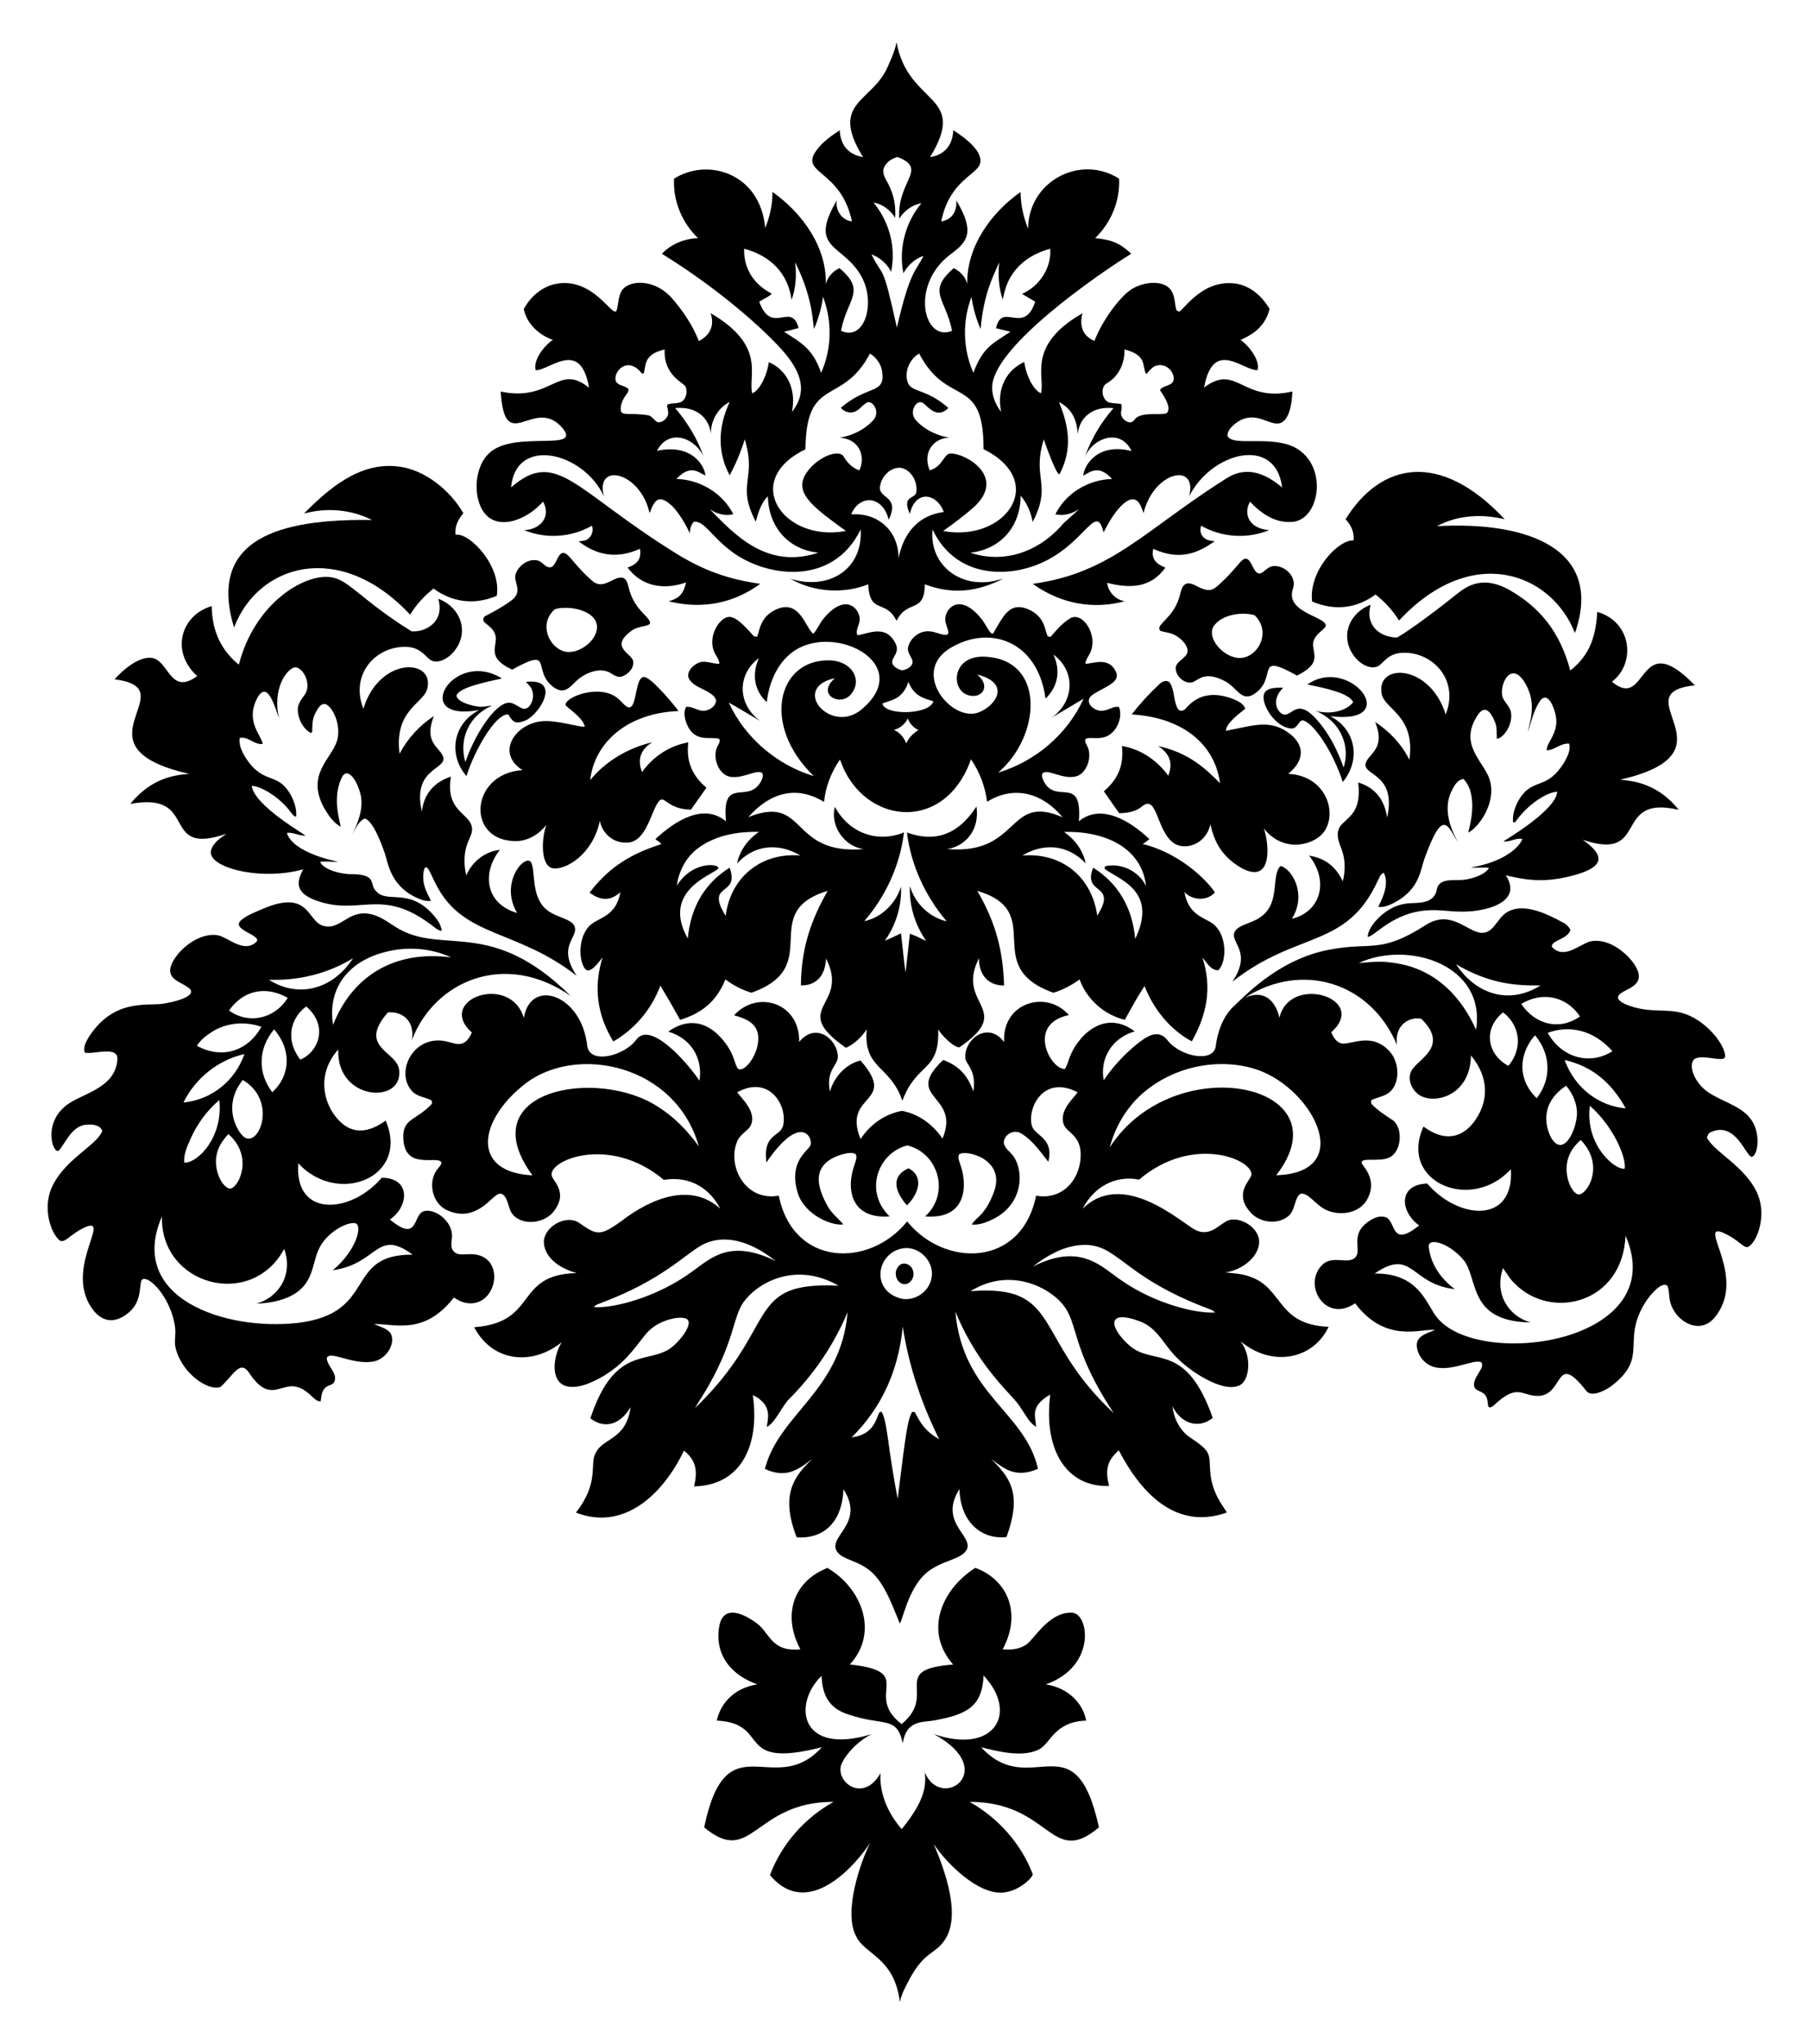 <?xml version="1.0" encoding="utf-8"?>
<svg version="1.1" id="Layer_1" xmlns="http://www.w3.org/2000/svg" xmlns:xlink="http://www.w3.org/1999/xlink" x="0px" y="0px"
	 viewBox="0 0 1477.266 1668.8" enable-background="new 0 0 1477.266 1668.8" xml:space="preserve">
<g>
	<path d="M724.737,54.94c2.927-6.658,6.11-13.325,7.383-20.54c9.56,52.55,59.115,41.789,27.41,93.883
		c11.04-1.778,18.261-8.738,18.957-21.981c9.736,6.274,26.277,18.373,21.212,28.86c-4.441,8.261-24.901,14.413-31.053,45.624
		c7.539-1.227,12.961-6.724,12.308-17.127c15.659,26.059,8.908,33.854-4.448,43.758c-33.785,25.038-22.229,72.349,0.964,62.662
		c-5.296-26.829-20.877-31.7,1.344-51.168c5.279,2.529,9.487,7.082,11.043,12.794c-0.419-30.144,18.878-57.485,43.555-74.979
		c0.062,10.31,2.299,20.478,6.18,30c0.2-39.184,43.041-60.89,74.263-40.858c0.955,18.029-6.578,36.066-19.541,48.542
		c11.57,1.276,19.007,2.779,29.452,12.75c-28.467,17.713-109.759,74.101-113.405,106.915c-0.875,8.037,2.325,15.924,7.18,22.193
		c-3.972-19.966,5.135-34.53,18.913-40.734c0.941,8.502,5.972,21.517,13.519,25.641c4.019-13.13-12.463-38.749,33.961-65.438
		c-2.904,11.586,1.086,18.848,9.806,22.626c6.18-16.54,20.298-34.99,28.603-41.026c9.282-7.198,28.133-9.76,34.138-0.062
		c3.254,4.783,2.546,10.849,4.324,16.154c0.548,0.274,1.636,0.813,2.184,1.079c5.068-3.311,19.984-27.003,46.711-22.883
		c11.786,1.919,21.203,10.628,27.091,20.619c-4.401,17.643-18.975,22.839-23.669,25.35c6.672,4.493,16.325,17.004,13.775,24.598
		c-12.117,0.416-36.143-26.386-43.643,14.218c26.773-20.22,30.978,12.56,72.105,3.236c-0.316,10.926-3.014,27.638-13.837,26.066
		c-9.002-1.191-20.448-11.646-35.093,2.166c-2.113,2.104-4.182,4.792-4.041,7.94c3.211,7.605,25.273,2.017,44.015,5.836
		c40.789,7.098,34.187,65.608,6.667,64.501c-12.794,0.354-23.961-7.604-32.299-16.596c-5.614,9.954-0.907,22.025,15.606,23.236
		c-17.799,7.401-38.807,5.986-55.5-3.607c-1.907,6.104,0.904,12.289,11.097,12.635c-13.838,9.87-28.634,16.083-50.195,6.26
		c-1.941,8.266,2.61,12.589,9.903,15.27c-11.776,16.743-28.812,17.27-47.596,12.476c0.955,7.498,6.888,13.793,14.368,15.04
		c-25.381,6.743-51.625,2.528-75.111-14.209c64.452-8.802,91.348-43.896,157.968-85.996c15.892-10.274,31.147-4.977,45.677,7.268
		c-5.124-42.713-57.905-28.803-75.916,7.339c7.283-28.131-28.753-20.892-37.251,13.634c-1.844-5.041-4.844-17.253-16.269-7.781
		c-7.241,6.437-11.945,15.084-16.393,23.546c-7.049-29.499-17.619,22.158-71.698,31.176c-32.542,4.951-56.357-8.804-67.941-33.643
		c-2.637,26.515,18.709,45.488,44.837,42.927c4.359-0.274,8.532-1.618,12.759-2.608c-19.937,9.904-39.907,13.592-63.891,4.527
		c-0.269,24.356-14.179,11.796-23.104,29.815c-8.794-18.124-22.02-4.745-23.13-29.806c-20.513,8.081-44.483,6.375-63.635-4.562
		c31.353,9.807,59.461-7.557,57.472-40.239c-23.5,48.325-80.575,38.531-107.764,16.136c-14.412-11.231-20.142-23.237-28.418-22.494
		c-2.423,2.555-3.13,6.012-3.386,9.408c-3.696-7.958-8.223-15.632-14.218-22.078c-10.662-9.822-14.285-6.042-18.568,5.729
		c-7.598-34.206-45.054-42.11-37.268-13.528c-16.071-36.001-72.002-50.186-75.863-7.489c37.084-32.3,51.564,2.212,134.095,53.467
		c23.206,14.504,43.035,21.416,69.408,25.252c-21.276,15.476-46.584,21.224-74.917,14.235c9.668-2.526,12.46-7.344,14.306-15.385
		c-18.479,6.46-36.245,3.221-47.764-12.166c7.407-2.525,11.581-6.454,10.115-15.296c-18.373,8.266-34.581,5.803-50.107-6.101
		c2.644-0.345,5.641-0.239,7.79-2.087c3.218-2.431,4.492-6.888,3.086-10.672c-16.658,9.611-37.657,10.999-55.412,3.59
		c13.853-0.348,22.226-11.625,15.509-23.227c-14.602,16.405-39.265,24.371-49.559,6.799c-7.92-13.481-5.782-36.156,5.756-46.588
		c20.476-18.778,75.542-0.64,59.903-20.044c-23.268-27.66-47.333,23.883-50.673-30.045c41.529,8.761,46.836-23.699,72.141-3.112
		c-7.016-40.669-32.081-14.085-43.59-14.315c-2.329-7.995,6.97-20.19,14.041-24.775c-11.282-3.908-21.371-13.192-23.732-25.173
		c5.137-9.611,14.059-17.631,24.801-20.248c33.3-7.574,49.476,31.867,51.318,20.159c1.424-5.473,1.026-11.795,4.943-16.322
		c6.585-7.356,26.401-8.01,40.045,7.719c9.001,10.416,16.826,22.007,21.875,34.872c9.802-5.27,12.753-13.278,9.584-22.821
		c46.147,26.944,30.187,51.409,33.997,65.474c7.011-2.966,12.621-17.046,13.448-25.456c11.627,4.718,23.293,18.367,18.992,40.566
		c12.774-16.157,7.57-31.527-5.261-47.251c-15.973-18.98-54.56-53.263-100.982-81.805c7.692-8.02,18.524-12.449,29.576-12.732
		c-13.077-12.405-20.593-30.522-19.629-48.568c27.423-17.43,70.385-4.623,74.422,40.213c3.846-9.319,6.065-19.355,5.906-29.461
		c24.732,17.575,44.387,45.101,43.608,75.447c1.335-5.951,5.712-10.557,11.088-13.192c22.57,18.905,6.044,25.055,1.344,51.177
		c19.403,8.832,28.445-22.705,16.808-44.059c-15.003-27.428-44.223-21.815-20.248-62.459c-1.468,7.896,4.111,16.428,12.334,17.153
		c-8.99-42.486-42.974-38.579-29.134-57.728c4.907-7.038,12.122-11.972,19.169-16.649c0.602,12.834,7.653,19.997,19.054,21.928
		C676.904,83.369,712.01,83.693,724.737,54.94 M721.421,138.212c-0.884,5.394,3.271,9.691,5.137,14.403
		c3.696,7.807,5.04,16.623,4.447,25.208c-3.882-6.313-10.212-11.088-17.551-12.502c3.028,4.375,20.313,24.432,14.315,56.544
		c-3.466-6.481-9.142-11.715-16.119-14.165c9.784,20.067,8.549,4.166,20.77,59.762c10.846-47.185,15.463-45.619,21.707-58.551
		c-7.118,2.334-12.785,7.701-16.384,14.165c-4.085-20.053,1.645-41.557,14.748-57.207c-7.577,1.326-14.173,6.198-18.152,12.706
		c-2.004-31.094,23.975-40.393-1.335-50.407C727.973,129.344,722.844,133.022,721.421,138.212 M611.04,220.335
		c3.705,8.656,11.017,15.234,19.284,19.47c-2.882,2.856-6.985,4.209-10.292,6.561c10.269,28.1,26.186-0.737,32.114,21.433
		c-3.935,1.105-7.887,2.104-11.857,3.05c14.072,9.081,23.475,13.743,30.248,33.528c8.718-19.399,9.16-42.167,1.565-61.999
		c-1.229,9.054-3.775,17.878-7.409,26.26c-1.383-12.035-2.649-29.039-15.411-54.581c1.344,10.301,0.716,20.902-2.865,30.708
		c-2.968-21.949-17.599-36.148-38.763-41.707C607.582,208.964,608.475,214.959,611.04,220.335 M826.63,223.96
		c-4.244,6.145-6.401,13.422-7.728,20.699c-3.351-9.744-4.041-20.142-2.927-30.336c-5.97,13.174-12.596,26.317-15.234,54.342
		c-3.625-8.373-6.074-17.206-7.418-26.216c-7.533,19.806-7.065,42.503,1.556,61.875c7.799-20.633,15.02-23.399,30.301-33.466
		c-3.961-0.911-7.887-1.945-11.83-2.9c5.029-22.195,22.72,6.396,32.034-21.645c-3.599-2.131-7.197-4.262-10.787-6.384
		c14.173-6.145,24.165-21.22,23.042-36.809C845.348,206.276,833.73,213.253,826.63,223.96 M918.258,285.26
		c0.477,10.628-4.447,21.654-13.731,27.233c-6.278,2.989-5.066,13.192,0.743,15.977c3.316,0.893,6.817,0.813,10.221,1.3
		c1.627,3.431-1.468,7.348,0.778,10.654c1.724,3.36,7.259,6.49,9.965,2.476c5.069-7.326,20.339-3.514,26.313-5.491
		c5.592-4.521-4.738-17.912-5.323-18.913c2.458-4.094,8.842-2.953,10.92-7.374c1.892-7.215-5.747-14.492-12.909-12.838
		c-4.28,0.548-6.331,4.624-9.346,7.118C932.372,298.247,936.988,290.163,918.258,285.26 M529.721,292.086
		c-2.971,3.616-2.821,8.515-4.067,12.803c-0.389-0.018-1.176-0.062-1.574-0.088c-11.122-14.33-23.188-2.194-21.318,6.101
		c1.795,4.262,7.516,3.599,10.389,6.667c0.504,1.892-0.893,3.325-1.874,4.757c-2.582,3.501-4.571,7.772-4.359,12.219
		c0.141,5.44,7.284,2.191,21.91,4.412c3.342,0.389,5.066,3.643,7.577,5.473c3.422,1.309,6.888-1.512,8.497-4.35
		c1.874-3.05-0.301-6.472-0.018-9.744c4.235-1.919,9.788,0.044,13.219-3.625c2.608-2.918,3.183-7.401,1.751-10.99
		c-1.404-3.35-18.207-9.113-17.065-30.434C538.024,286.507,532.913,288.107,529.721,292.086 M710.439,288.62
		c-22.856,43.516-52.156,17.431-52.688,78.206c-53.085,25.581-17.972,76.316,33.042,66.641
		c-24.125-17.447-40.175-29.045-34.554-43.024c5.755-14.463,28.374-25.65,32.874-17.463c2.891,4.881,7.126,9.204,12.617,11.035
		c4.768-9.513,1.878-25.182-15.977-26.755c14.377-2.056,25.457-10.996,28.515-15.783c4.193-6.493-2.428-15.845-7.038-12.423
		c-3.165,2.069-5.385,5.42-8.93,6.932c-3.979,1.777-8.948,0.301-11.636-3.033c22.3-19.331,36.703-10.424,33.625-30.195
		C719.29,296.861,715.426,291.786,710.439,288.62 M741.014,311.476c2.922,9.584,14.403,4.877,33.44,21.574
		c-9.068,9.492-16.87-1.213-20.416-3.846c-5.119-3.984-11.52,6.09-7.082,12.547c3.037,4.561,13.152,12.951,28.338,15.632
		c-11.291-0.194-22.632,10.568-16.092,26.596c10.709-2.871,11.481-13.787,17.127-13.749c11.603-0.376,46.399,18.838,18.753,43.97
		c-7.887,6.959-16.349,13.227-24.907,19.319c50.707,9.384,86.306-40.099,32.98-66.871c0.278-61.247-29.308-33.317-52.556-78.038
		C742.951,293.094,738.556,302.856,741.014,311.476 M580.526,354.121c-1.441-12.631-11.438-22.608-29.143-20.973
		c10.018,11.795,18.232,25.226,23.325,39.877c-6.729-15.28-28.292-23.966-38.206-5.013c28.569-6.002,38.867,12.22,39.576,20.195
		c-5.47-2.263-12.066-9.692-23.67,2.812c19.151,0.451,37.808,11.627,46.455,28.833c-6.711,1.592-13.616-0.309-19.24-4.067
		c19.835,20.085,46.273,49.442,88.639,35.456c-22.931-2.367-40.516-19.248-41.212-46.137c-5.57,5.615-7.887,13.378-9.885,20.805
		c-16.119-31.112,1.083-34.082-8.992-67.304c-3.13,10.186-7.25,20.044-12.326,29.417c-9.397-17.468-10.279-38.049,0.044-59.895
		C586.344,332.989,580.323,343.449,580.526,354.121 M864.756,328.17c7.979,19.45,11.359,38.289,0.478,58.966
		c-2.355,1.403-11.659-24.713-12.847-28.426c-10.047,32.36,7.13,36.052-9.107,67.499c-1.362-7.896-4.607-15.42-9.797-21.556
		c0.034,23.942-15.115,43.552-41.07,46.605c26.816,8.893,54.257-0.175,73.449-21.088c4.5-5.447,10.398-9.47,15.252-14.571
		c-5.579,3.952-12.52,5.765-19.284,4.306c8.409-17.295,27.215-28.444,46.287-28.851c-11.036-12.374-18.392-5.37-23.546-2.697
		c0.671-8.169,11.352-27.179,39.461-20.159c-8.86-18.701-31.171-11.187-38.082,4.766c5.058-14.624,13.219-28.099,23.325-39.771
		c-17.368-1.849-27.944,8.114-29.134,21.079C879.278,343.469,876.275,334.366,864.756,328.17 M718.53,398.153
		c-0.256,9.138,16.385,6.819,7.206,26.234c-4.927-20.233-24.025-20.771-30.646-4.439c22.735-1.581,38.872,14.292,38.657,35.951
		c4.012-20.634,16.073-35.213,36.994-37.914c-5.94-15.776-23.448-18.072-27.746,1.609c-7.164-16.478,5.312-11.15,5.394-18.807
		c0.734-8.249-4.801-18.055-13.643-18.939C726.213,381.813,719.06,389.948,718.53,398.153z"/>
	<path d="M323.751,380.708c23.19,1.967,44.418,20.387,54.669,38.356c-4.306,4.722-7.321,10.964-6.348,17.507
		c11.516-1.87,37.609,25.664,33.59,49.833c-18.941,8.161-37.257,4.766-51.645-5.915c-7.463,5.986-14.156,13.077-19.072,21.326
		c-57.442-61.398-124.124-41.384-143.812,10.495c-21.986-72.427,36.976-88.89,112.636-87.773
		c-17.003-8.7-37.162-10.283-55.518-5.279C267.683,399.612,292.91,377.498,323.751,380.708z"/>
	<path d="M1228.801,423.945c-18.338-4.562-38.568-3.475-55.385,5.632c73.826-4.163,136.659,18.411,112.733,87.242
		c-19.416-49.303-84.45-73.803-143.662-10.212c-5.093-8.134-11.645-15.332-19.196-21.238c-14.93,10.971-32.517,13.829-51.831,5.694
		c-2.852-25.722,22.202-50.874,33.864-49.85c0.831-6.481-2.087-12.715-6.508-17.295
		C1127.417,377.682,1175.828,367.335,1228.801,423.945z"/>
	<path d="M457.979,452.079c5.429-3.778,9.14,8.109,26.154,22.52c8.54,7.004,16.675-3.724,23.431-3.015
		c5.228,0.178,5.056,7.287,7.516,13.59c4.841,12.763,13.389,17.445,15.323,21.786c2.939,5.185-8.52,3.108-14.792,8.064
		c-18.189,13.385,0.078,18.144,1.45,24.624c0.902,5.632-3.793,10.601-8.727,12.476c-3.298,1.397-6.499-0.575-9.187-2.308
		c-8.995-5.947-21.711-0.096-27.923,5.632c-5.119,4.347-9.653,12.249-18.877,5.756c-18.861-13.579,1.001-33.929-34.076-14.536
		c-22.46-10.203-11.126-20.005-13.767-28.179c-1.096-4.447-4.969-7.206-8.311-9.938c-1.742-1.185-2.122-4.218-0.23-5.429
		c0,0,12.325-6.043,21.565-12.812c10.734-8.079,0.545-15.179,3.917-22.617c2.732-6.481,10.027-11.609,17.197-10.203
		c4.571,0.716,7.065,7.286,12.166,5.279C454.318,460.037,454.734,455.032,457.979,452.079 M452.532,497.88
		c-12.435,11.565-4.601,30.499,8.532,34.015c16.009,3.8,38.717-20.292,18.515-31.477C469.371,494.66,454.689,495.898,452.532,497.88
		z"/>
	<path d="M1012.971,458.781c7.312-8.216,9.094,4.771,12.83,8.161c4.481,4.481,7.867-4.379,13.97-4.775
		c9.364-0.92,19.496,8.762,16.119,18.365c-7.086,20.16,28.718,22.799,26.649,30.814c-1.473,3.466-12.222,7.785-9.991,17.657
		c1.581,8.601,2.98,14.3-13.369,22.547c-35.633-19.767-15.031,1.726-34.908,14.987c-10.467,6.832-14.263-5.243-23.369-10.124
		c-17.429-9.326-22.039-0.991-27.516,0.707c-6.543,1.07-12.953-4.89-13.307-11.3c0.035-4.819,5.013-6.932,7.772-10.124
		c5.688-5.374-2.228-14.567-9.797-17.878c-3.298-1.468-6.976-1.627-10.371-2.741c-5.034-4.925,10.026-9.543,15.332-27.383
		c1.56-4.569,1.942-15.984,13.634-9.496c12.713,6.632,14.245,3.399,23.669-5.473
		C1004.846,468.366,1008.789,463.467,1012.971,458.781 M991.088,511.328c-5.934,9.151,7.557,25.635,21.318,25.88
		c14.759-0.186,26.373-21.15,12.157-34.908C1014.259,499.199,997.384,501.698,991.088,511.328z"/>
	<path d="M269.533,471.186c14.848,1.353,24.518,18.047,66.526,44.218c10.886,0.995,27.373-7.368,21.866-26.517
		c8.692,3.121,16.074,10.283,18.462,19.328c5.174,18.946-14.036,35.998-24.165,30.946c-5.117-2.543-8.616-12.444-24.872-10.973
		c-23.705,2.192-40.905,24.751-30.584,50.425c13.017-43.205,59.401-41.204,51.91-15.553c-3.486,11.391-26.921,17.001-22.405,52.237
		c6.631-12.352,16.269-23.059,28.064-30.681c-7.875,19.406,2.324,24.383,6.446,30.946c8.506,13.228-25.181,9.05-16.251,47.012
		c1.393-13.161,8.97-23.813,23.731-28.533c-4.702,27.87,14.165,29.286,16.914,40.46c1.388,4.854-1.706,9.257-3.289,13.634
		c-3.289,8.444-3.183,17.878-1.123,26.605c4.651-11.185,15.305-19.682,27.454-20.938c-14.667,18.379-12.274,43.979,14.094,51.557
		c-14.457-24.096,5.631-47.952,11.185-41.707c3.993,6.573,0.02,26.368,11.264,37.569c8.897,9.284,27.221,8.197,24.633,19.505
		c-1.884,7.694-12.15,15.28,1.494,35.88c-49.033-38.178-91.444-30.969-113.936-72.848c-4.615-8.402-6.709-15.841-9.266-15.712
		c-1.247,0.486-1.344,1.972-1.645,3.104c-2.173,11.834,4.34,20.118,5.853,24.333c-2.511,0.097-5.084,0.088-7.454-0.849
		c-25.943-9.449-27.508-30.583-30.248-38.161c-2.843-8.075-9.624-26.385-16.278-28.223c-5.5,2.378-7.48,8.329-10.31,13.095
		c4.81-9.735,9.081-20.575,7.109-31.627c-2.69-12.244-11.076-25.07-15.924-14.297c-7.84,17.404-0.773,35.64-0.654,39.505
		c-6.074-3.448-10.071-9.417-13.466-15.323c-15.009-27.274,5.895-39.921,10.451-54.519c4.001-12.709-3.452-28.68-9.814-30.434
		c-4.147,0.062-6.092,4.465-7.798,7.613c-2.6,4.651-2.44,10.044-2.573,15.199c-0.256,0.256-0.769,0.778-1.026,1.034
		c-6.623-3.749-10.646-11.592-10.707-19.107c-0.168-4.978,3.28-8.798,5.906-12.644c5.136-7.631-0.653-20.891-7.737-22.007
		c-7.069,0.47-19.51,17.974-13.333,42.087c-3.09-7.698-9.37-33.148-18.108-16.658c-9.613,18.846,3.257,29.549,4.633,37.171
		c-6.87,1.008-11.892-6.41-18.789-4.828c-0.849,5.544,1.609,10.814,4.412,15.438c14.705,23.42,25.833,11.494,36.862,30.372
		c3.183,5.562,5.358,11.963,4.783,18.444c-2.37-0.371-3.475-2.591-4.845-4.262c-8.054-10.994-23.608-20.863-31.406-20.911
		c2.029,15.857,41.946,38.778,43.944,40.637c-5.252,0.248-10.009-2.944-15.296-2.263c5.228,16.691,40.682,23.246,42.061,23.617
		c-4.951,0.133-9.903-0.513-14.845-0.027c2.269,6.297,17.176,10.394,25.968,10.08c21.357,0.282,13.814,8.706,19.788,13.979
		c8.963,10.249,26.595-3.149,46.358,18.983c3.316,3.829,6.667,8.143,7.18,13.369c-3.413-0.416-5.844-2.971-8.497-4.863
		c-42.227-31.872-59.333-5.74-96.597-20.929c-12.955-5.587-14.452-12.829-8.02-24.465c-35.289,9.853-78.956-1.666-75.279-15.491
		c1.698-6.278,7.542-9.921,12.494-13.493c-55.58,18.909-20.8-34.935-78.471-24.439c13.878-16.712,29.18-23.452,48.303-24.457
		c-98.644-22.427-0.623-69.609-61.088-77.207c5.424-6.384,21.502-21.269,32.918-16.817c11.641,4.818,13.754,29.458,34.501,14.147
		c-22.224-20.275-12.994-49.951,11.91-57.127c0.173,21.003,8.239,36.524,22.113,47.799
		C208.158,492.043,248.525,468.473,269.533,471.186z"/>
	<path d="M1231.736,481.169c25.912,14.459,42.289,34.994,50.584,66.252c16.811-13.185,20.893-29.294,22.043-47.852
		c28.254,8.031,31.761,41.945,11.963,57.003c29.808,24.673,20.21-46.356,67.711,2.927c-60.826,6.469,37.226,54.644-60.964,77.004
		c7.859,0.97,29.86,1.795,47.719,24.633c-54.771-12.864-23.062,43.139-78.268,24.456c17.695,12.503,17.756,21.404-4.28,28.135
		c-26.469,7.854-42.43,4.663-58.595,0.858c15.089,23.179-19.312,30.377-37.71,29.638c-16.62-0.075-36.089-7.155-64.935,14.35
		c-3.254,2.299-6.233,5.164-10.08,6.446c-0.495-7.532,13.378-24.802,30.69-27.215c7.538-1.444,23.214,1.81,25.685-11.592
		c1.854-10.073,15.009-6.994,22.122-7.958c6.245-0.721,17.831-4.123,20.495-9.797c-4.925-0.504-9.876,0.186-14.784-0.318
		c23.742-3.584,39.005-14.861,42.061-23.183c-5.367-1.203-10.195,2.776-15.473,1.919c1-0.757,43.215-25.496,43.891-40.496
		c-8.562,0.386-24.18,10.298-34.271,24.819c-0.442,0.035-1.335,0.115-1.777,0.15c-0.592-6.543,1.662-12.962,4.898-18.559
		c11.727-18.992,22.369-6.44,37.233-30.946c2.396-4.439,5.049-9.496,3.758-14.686c-6.764-0.796-11.751,5.261-18.382,5.393
		c-0.423-6.648,10.88-14.374,7.091-29.709c-2.155-8.975-7.391-18.129-12.697-10.407c-5.031,7.569-7.003,16.605-9.735,25.146
		c0.618-5.786,7.302-20.65-0.69-36.915c-11.83-23.761-22.682-3.034-20.23,7.772c1.362,4.58,5.641,7.604,6.897,12.255
		c2.441,10.829-6.303,22.179-11.388,22.467c-0.195-4.651,0.309-9.505-1.556-13.891c-3.541-8.608-8.146-13.619-13.581-6.119
		c-17.298,25.112,5.504,38.885,9.629,54.413c4.973,18.885-9.844,38.438-17.852,42.167c0.412-2.614,9.348-29.779-3.846-43.811
		c-4.766,0.584-7.33,5.146-9.311,8.992c-9.674,18.617,2.8,37.925,4.527,42.591c-8.442-14.388-12.112-27.4-26.844,12.83
		c-3.566,9.698-3.945,25.738-25.235,36.817c-3.943,1.945-8.214,3.882-12.715,3.192c0.95-2.623,9.954-17.029,4.536-27.799
		c-2.75,0.937-3.625,3.882-4.828,6.207c-25.736,56.278-65.31,40.523-118.799,82.662c13.576-20.281,3.368-28.442,1.406-36.137
		c-2.191-10.08,13.778-10.373,22.175-17.056c15.809-11.401,7.782-34.476,15.792-41.229c9.189,2.441,21.755,22.935,9.16,43.095
		c22.782-5.355,31.043-29.978,14.076-51.566c13.825,2.291,21.953,9.408,27.507,20.982c2.308-9.16,2.122-19.151-1.653-27.896
		c-11.059-27.241,18.816-14.636,14.218-52.803c14.899,4.638,21.447,14.861,23.678,28.63c8.601-39.565-25.591-33.254-16.057-47.375
		c4.001-6.016,14.147-11.54,6.216-30.619c11.742,7.648,21.716,18.232,27.949,30.831c5.169-35.578-19.639-41.002-22.556-53.369
		c-5.182-26.123,39.351-25.232,52.22,16.41c11.324-28.402-10.96-51.627-35.517-50.328c-11.562,0.449-15.035,8.14-19.673,10.902
		c-10.934,5.072-28.527-11.67-24.766-29.461c1.945-9.629,9.584-17.357,18.674-20.654c-4.602,16.047,6.606,26.381,21.397,26.729
		c3.766-1.647,24.424-15.777,46.862-33.855C1195.409,480.541,1208.186,468.539,1231.736,481.169z"/>
	<path d="M672.614,504.909c19.075-22.908,30.82-6.029,29.328,2.069c-0.495,3.873-3.395,7.551-1.839,11.521
		c6.946-0.023,22.464-9.88,30.92,6.295c4.74,8.61-4.233,12.236-2.14,17.25c1.441,2.856,4.642,4.341,7.569,5.225
		c3.855-0.495,9.142-2.944,8.762-7.586c-1.061-3.89-4.722-7.241-3.563-11.574c1.892-7.675,9.841-13.625,17.807-12.644
		c3.961,0.292,7.569,2.202,11.477,2.794c7.292,0.956,0.995-6.759,1.008-12.219c-0.792-7.685,10.532-23.52,28.93-1.547
		c4.536,5.215,8.865,16.965,10.893,11.326c7.719-12.896,12.551-24.234,26.985-18.78c15.31,6.128,14.227,18.161,16.976,22.538
		c0.725,0.133,1.459,0.256,2.219,0.354c4.633-5.447,9.417-11.017,15.535-14.845c10.469-6.988,24.241,14.262,16.357,28.665
		c-1.388,2.591-3.21,5.049-3.475,8.073c4.939,0.567,19.133-6.608,25.022,6.888c4.195,9.256-12.719,13.165-20.071,19.222
		c-6.352,5.375,2.302,13.452,9.735,12.237c4.385-0.469,8.117-3.758,12.679-3.042c3.633,8.065-1.97,22.221-12.166,24.766
		c-8.503,2.475-18.991-2.876-14.209,6.269c5.317,8.694,0.362,23.249-8.55,25.668c-11.275,2.966-23.578-6.836-27.569-2.325
		c-0.628,1.751-0.071,3.607,0.619,5.27c9.727,21.592,32.077-5.586,29.213,33.696c17.813-14.65,41.326-0.81,57.498,14.545
		c-1.645,1.547-3.475,2.891-5.42,4.023c34.917,8.688,56.973,35.395,58.878,39.656c-6.401,7.162-18.417,6.428-24.801-0.398
		c3.722,20.796,18.262,20.483,25.199,27.525c9.745,9.729,9.181,29.871,2.449,36.331c-6.225-0.035-9.364-6.295-12.944-10.407
		c8.101,24.757,3.494,46.89-8.674,68.418c-17.852-9.593-31.3-26.402-38.586-45.164c-5.897,8.86-10.946,18.276-16.128,27.578
		c-16.782-3.997-31.079-16.738-36.932-32.971c-6.499,4.713-13.643,8.55-21.344,10.893c-60.784-21.736-4.221-65.979-62.167-83.202
		c15.408,26.6,20.992,49.184,21.866,77.26c-11.387,0.167-20.445-6.911-20.531-22.193c-19.573,38.145,29.831,41.226-15.579,72.406
		c-2.003,1.714-12.055-5.669-17.701-14.341c1.262,35.188-17.477,26.438-29.275,58.223c-9.84-29.286-32.013-25.527-29.09-58.321
		c-4.209,6.375-9.947,11.883-16.941,15.102c-47.608-33.145,3.879-33.777-16.34-72.971c-0.417,15.328-9.361,22.355-20.478,22.034
		c0.307-32.745,9.397-54.919,21.813-77.225c-58.151,17.906-1.512,61.609-62.167,83.193c-7.719-2.255-14.881-6.074-21.318-10.867
		c-7.302,18.614-20.34,27.992-36.95,33.015c-5.181-9.408-10.566-18.709-16.154-27.869c-7.038,19.001-20.805,35.438-38.409,45.518
		c-13.056-21.306-16.391-44.009-8.78-68.568c-3.221,3.847-10.562,14.575-14.501,8.957c-4.898-6.542-5.475-24.281,3.077-34.006
		c7.196-8.088,22.181-7.032,25.96-28.285c-7.411,6.885-15.714,7.556-25.137,0.371c17.17-22.56,36.272-32.428,58.595-39.567
		c-1.105-1.777-3.325-2.67-4.863-4.085c16.994-15.836,39.824-29.423,57.666-14.536c-3.636-38.509,18.759-12.63,29.019-33.466
		c0.796-1.874,1.777-4.288,0.354-6.101c-4.492-2.855-14.411,4.271-24.545,3.351c-10.689-0.456-16.57-16.276-11.671-25.173
		c0.743-1.883,2.714-3.952,1.211-5.968c-6.763-2.162-19.413,3.444-25.933-11.15c-2.087-4.598-3.395-10.168-1.07-14.916
		c5.729-0.796,10.46,4.43,16.251,2.953c4.014-0.822,8.621-4.226,8.258-8.718c-2.924-8.214-19.696-9.404-22.617-18.506
		c-0.902-5.429,3.952-9.885,8.541-11.804c5.561-2.263,11.15,1.149,16.791,0.831c-0.221-3.979-3.218-6.861-4.509-10.451
		c-4.238-10.602,2.556-24.43,10.336-27.374c6.374-2.314,13.917,5.999,21.839,14.819c0.734,1.052,2.096,0.796,3.21,0.981
		c2.132-5.508,2.605-17.81,17.878-23.228c17.2-5.596,21.259,15.034,27.869,20.858C667.627,513.786,669.325,508.8,672.614,504.909
		 M774.083,530.321c-29.624,20.444,4.156,60.003,25.482,51.123c13.82-5.475,26.273-23.59-1.645-30.823
		c11.512,9.594,4.096,19.347-5.738,17.286c-16.793-2.785-15.982-35.749,16.013-31.442c45.501,5.062,41.281,64.976,6.923,94.298
		c30.372-9.072,56.641-31.397,69.753-60.337c-8.674,5.181-17.321,10.416-26.092,15.447c18.023-12.492,20.473-37.192,1.521-51.468
		c5.878,13.207,3.808,25.958-6.481,35.951C847.264,521.802,806.083,509.335,774.083,530.321 M644.674,534.379
		c-11.256,9.691-16.782,24.421-18.524,38.851c-9.685-8.976-12.621-21.694-6.481-35.907c-18.787,14.145-16.682,38.709,1.273,51.309
		c-8.7-4.872-17.082-10.265-25.818-15.066c13.174,28.762,39.249,50.92,69.453,60.063c-43.061-41.664-29.516-94.717,11.813-94.51
		c19.184-0.193,28.778,16.327,18.029,28.241c-8.756,9.521-27.987-0.446-12.591-13.705c-37.112,8.001-2.857,47.032,22.246,25.084
		C748.45,540.914,677.137,505.901,644.674,534.379 M735.223,567.536c-4.023,3.864-9.629,4.898-14.66,6.782
		c1.845,10.065,38.63,9.315,41.636-1.751c-5.675-2.156-15.274-2.913-20.434-15.898C740.546,560.754,738.433,564.662,735.223,567.536
		 M741.35,586.528c-2.228,4.642-6.428,8.09-11.406,9.39c4.836,1.989,8.329,6.198,10.106,11.052c1.954-4.73,5.747-8.267,9.982-10.973
		C745.984,594.114,742.818,590.746,741.35,586.528 M787.24,632.78c-26.26,47.457-85.076,35.903-101.265-12.732
		c-7.135,10.221-11.822,22.211-13.024,34.651c-22.744-13.879-44.217-7.578-61.857,12.423c48.135-19.37,33.091,31.317,94.316,26.057
		c-15.915-1.866-27.613-18.948-23.678-34.457c12.294,22.376,35.668,29.357,56.473,20.867c-3.192,26.685-14.872,52.149-32.423,72.45
		c14.244-2.98,25.659-14.465,30.018-28.161c0.619,15.641-4.147,31.371-13.227,44.103c4.483-1.813,8.842-3.917,13.219-5.995
		c1.203,10.663,2.246,21.353,3.661,31.999c1.344-10.566,2.414-21.158,3.572-31.733c4.58,1.636,8.859,3.961,13.316,5.897
		c-9.107-12.997-14.005-28.913-13.289-44.802c3.997,14.041,15.712,25.544,30.009,28.807c-17.427-20.442-29.151-45.81-32.458-72.521
		c21.941,8.009,41.224,2.829,56.773-21.185c3.011,21.736-11.794,33.25-24.165,34.722c60.318,5.149,48.92-46.013,94.475-25.942
		c-15.371-18.807-38.601-26.999-61.636-12.626c-1.512-12.449-6.083-24.386-13.148-34.74
		C791.369,624.309,789.53,628.659,787.24,632.78 M570.146,692.383c-9.788,7.215-15.871,18.683-17.445,30.646
		c14.084-22.273,38.51-17.319,33.157-13.28c-6.475,5.285-45.446,18.823-24.209,56.42c2.445-26.474,14.612-45.605,34.191-57.799
		c8.64,24.202-20.53,11.406-3.245,39.32c3.702-30.298,27.837-51.966,60.973-49.267c-19.809-11.62-39.157-7.366-51.645,6.57
		c2.096-10.628,8.921-19.797,17.781-25.836C602.49,678.757,584.266,681.905,570.146,692.383 M868.947,679.19
		c8.7,6.048,15.57,15.04,17.586,25.597c-15.078-15.796-34.711-16.491-51.566-6.366c33.215-2.543,56.875,18.534,61.062,49.116
		c17.261-27.125-12.477-16.18-3.316-39.134c19.977,12.451,32.096,32.308,34.289,58.17c19.258-39.954-14.468-48.919-25.022-57.322
		c0.097-0.495,0.292-1.503,0.389-2.007c13.033-3.174,27.834,4.049,33.528,16.207C932.342,691.295,901.099,678.287,868.947,679.19z"
		/>
	<path d="M409.897,553.893c-12.301,2.774-34.874,7.165-37.083,13.89c-0.027,5.311,13.322,8.739,18.93,9.24
		c3.422,0.115,6.791-0.707,10.195-0.981c-17.959,7.497-27.711,26.315-21.91,46.172c7.502-22.172,23.572-47.027,34.687-48.471
		c7.062-0.812,11.78,8.568,17.109,3.289c3.837-4.085,4.615-10.752,1.733-15.57c-1.105-1.804-2.679-3.236-4.094-4.766
		c29.42-3.239,11.431,26.142-0.018,31.353c-10.487,4.603-11.395-0.943-14.527-4.854c-10.959-0.164-28.078,31.102-33.988,50.39
		c-14.49-16.461-12.01-42.326,10.433-53.926C333.904,590.201,369.972,529.001,409.897,553.893z"/>
	<path d="M527.856,553.318c6.196,2.675,22,21.232,26.216,27.18c-42.028,1.615-68.775,25.997-72.079,56.322
		c12.821-15.588,31.123-26.287,50.717-30.823c-9.175,5.453-12.641,13.674-8.382,24.333c8.851-12.564,22.52-21.671,37.746-24.235
		c-1.938,16.143,3.648,27.556,14.81,37.003c-4.2,5.986-8.453,11.945-12.653,17.922c-22.3-0.482-21.593-15.344-27.949-4.209
		c-6.046,10.9-10.189,33.174-27.012,31.008c-9.655-0.46-17.754-8.364-19.434-17.719c-5.679,27.394-27.571,40.035-37.923,38.851
		c-10.991-1.465-9.713-25.243-5.677-35.562c-5.712,7.286-14.182,12.75-23.59,13.254c-42.401,1.42-39.533-55.132,3.997-57.914
		c-22.332-14.32-5.49-37.787,15.456-39.868c11.993-1.314,29.559,4.665,35.42,4.439c-1.089-7.077-12.975-14.384-15.712-17.569
		c-0.762-6.902,29.34-18.276,43.599-4.783c3.438,2.867,8.393,10.766,11.556,3.784C520.138,567.94,520.178,549.083,527.856,553.318z"
		/>
	<path d="M1067.605,558.836c34.703-24.401,79.153,33.249,18.647,25.845c20.91,10.641,25.29,35.474,10.336,53.767
		c-8.557-25.945-23.885-47.605-31.963-50.16c-4.6-1.567-4.32,8.661-12.458,6.092c-11.175-2.468-20.202-16.856-20.31-24.713
		c-0.475-8.456,9.616-8.347,16.021-8.214c-10.269,10.097-4.885,19.904-0.053,21.769c8.179,2.369,11.418-17.324,32.122,9.974
		c7.63,10.044,13.015,21.565,17.277,33.387c4.908-14.633,0.295-36.172-22.688-46.207c15.166,3.952,27.039-2.009,30.46-7.135
		C1101.927,565.857,1081.541,561.596,1067.605,558.836z"/>
	<path d="M946.596,558.703c2.202-2.246,6.64-4.288,8.877-1.043c3.961,6.366,2.626,14.616,6.428,21.052
		c1.229,2.096,4.315,1.883,5.827,0.221c3.857-3.744,14.069-17.886,39.275-8.267c3.908,1.636,8.32,3.607,9.92,7.878
		c-7.605,6.002-15.764,12.664-15.8,18.082c22.078-4.051,36.594-10.258,52.865,3.015c10.42,8.382,12.326,20.577-2.078,32.122
		c34.359,1.5,42.75,39.229,24.341,52.158c-10.756,7.469-30.301,9.939-44.253-7.63c3.934,9.901,8.553,46.658-18.082,32.45
		c-14.485-8.492-21.98-19.316-25.464-35.96c-3.427,16.558-20.525,21.761-29.602,15.765c-14.608-9.779-13.586-40.316-25.977-30.389
		c-5.181,4.483-12.281,5.668-18.922,5.756c-4.138-5.995-8.462-11.866-12.52-17.914c11.292-9.604,16.413-20.521,14.801-36.977
		c15.243,2.555,28.824,11.76,37.763,24.244c4.434-11.003,0.525-18.397-8.205-24.165c24.879,5.45,38.149,17.918,50.549,30.319
		c-4.995-35.874-35.746-54.171-72.158-56.11C930.928,574.486,938.47,566.263,946.596,558.703z"/>
	<path d="M214.696,741.941c39.499-16.869,35.74,11.945,50.593,14.218c7.162,1.583,13.183-3.36,19.036-6.605
		c18.807-11.135,32.628,4.771,43.794,10.089c36.37,18.472,74.858-8.986,137.933,53.467c-53.452-37.26-111.132-12.539-129.719,35.995
		c2.691-15.097-7.352-23.655-19.576-22.582c-25.809,29.475,9.193,31.743,9.266,48.126c2.151,27.034-51.41,23.769-49.78-17.861
		c-17.69,19.743-12.831,44.394,0.867,58.259c11.351,11.713,24.776,9.288,37.79-0.203c19.962,45.852-38.47,70.181-71.301,34.934
		c-3.384,44.496,42.755,41.425,68.109,11.76c23.72-0.083,22.525,23.165,6.702,34.094c22.939,19.115,19.005-3.089,26.817-6.41
		c7.814-3.936,24.79,6.762,23.846,20.787c-0.115,3.82-1.671,8.409,1.37,11.547c2.882,3.342,7.666,2.458,11.565,2.405
		c32.746-2.22,24.848,44.223-1.035,39.779c-3.82-0.451-7.118-2.52-10.345-4.421c-24.243,30.956-47.699,21.412-65.182,21.609
		c4.023,1.937,8.585,2.953,12.034,5.915c7.369,6.593-0.669,23.635-14.156,24.934c-16.576,2.18-34.711-9.844-36.508-2.812
		c0.592,5.676,5.871,9.611,6.782,15.243c0.365,7.978-5.603,5.127-8.992,9.912c-2.237,2.776-2.122,6.543-2.714,9.903
		c-5.895,0.84-10.279-11.646-23.139-12.308c-11.674,0.073-20.302,11.876-35.429-11.105c-7.28-10.726-12.592,1.902-23.068,11.547
		c-9.219,4.051-30.861-9.778-36.614-30.699c-1.768-5.659,0.15-11.547-0.628-17.295c-2.87-24.562-22.473-44.845-27.436-39.054
		c-2.292,6.171,0.788,18.951-13.068,28.444c-9.682,6.816-18.794,5.142-25.765-3.227c-26.06-32.316,14.264-76.646-6.41-68.807
		c-14.442,6.332-18.094,15.791-23.033,9.823c-7.075-7.809-12.57-27.672-4.067-43.891c10.985-21.871,36.125-32.675,40.275-44.147
		c-1.848-5.199-8.205-5.482-12.838-5.084c-12.662,0.72-17.945,16.901-23.051,21.406c-5.327,1.317-12.736-25.049,9.16-39.099
		c12.839-8.26,37.002-13.125,38.984-34.678c1.885-12.836-18.979-4.737-26.552-6.481c-1.468-4.359,0.884-8.647,3.042-12.308
		c20.016-31.691,47.177-25.826,60.319-27.56c7.748-1.086,27.148-5.394,22.874-11.733c-5.982-6.38-21.88-7.397-14.633-22.105
		c6.239-12.192,22.933-24.522,36.915-22.14c8.624,1.576,21.71,15.482,31.981,5.049c3.602-5.526-22.885-9.841-12.051-17.94
		C202.697,746.627,208.887,744.558,214.696,741.941 M314.573,777.211c-31.928,8.049-47.232,31.589-42.556,59.452
		c15.013-38.243,48.408-61.34,96.385-55.032C351.664,773.886,332.354,772.542,314.573,777.211 M219.576,799.846
		c23.005,14.83,51.492,8.963,68.763-17.569C267.826,794.868,243.573,800.81,219.576,799.846 M206.013,810.501
		c-7.86,2.317-14.386,7.825-18.957,14.509c15.706,11.341,36.888,7.164,47.923-10.31
		C226.367,809.643,215.695,807.397,206.013,810.501 M237.879,845.55c-0.195,7.18,3.192,13.802,7.259,19.505
		c13.835-5.181,24.125-26.69,4.96-43.396C242.609,827.123,237.472,836.124,237.879,845.55 M172.944,842.508
		c-4.589,3.05-9.293,6.455-12.113,11.309c21.538,11.668,42.201,3.331,52.653-15.526C200.23,833.622,184.846,834.833,172.944,842.508
		 M213.697,866.77c-0.301,9.027,3.245,17.772,8.594,24.907c13.949-12.313,16.9-33.389,1.565-51.318
		C217.658,847.68,213.555,857.062,213.697,866.77 M149.814,900.095c24.245-2.472,42.517-18.776,49.797-39.549
		C178.135,865.329,159.434,880.36,149.814,900.095 M198.259,881.686c-14.191,17.643-8.15,35.677-1.185,44.404
		C209.64,941.972,228.594,899.573,198.259,881.686 M155.685,929.565c-2.679,6.207-5.933,12.679-5.19,19.647
		c11.241,0.309,31.844-21.021,28.621-51.15C169.054,906.629,161.061,917.496,155.685,929.565 M178.276,938.177
		c-6.099,14.952,3.565,32.747,10.097,32.175c6.873-1.478,18.794-26.309-1.874-44.51
		C183.113,929.459,180.071,933.517,178.276,938.177 M243.202,1080.017c65.833-7.959,37.386-56.215,93.785-55.704
		c-29.686-21.899-28.106,7.578-65.235,12.715c19.895-16.5,25.192-38.451,17.507-38.524c-7.998-0.363-22.84,8.813-28.435,20.301
		c-6.594,12.578-3.635,31.204-26.517,40.681c-7.896,3.165-16.41,4.545-24.881,4.775c18.861-5.306,30.018-24.384,22.635-44.651
		c-26.776,49.89-101.214,29.819-99.833-26.525C103.289,1060.041,184.226,1086.74,243.202,1080.017z"/>
	<path d="M1231.356,744.311c13.177-7.248,31.398,1.382,45.553,9.142c2.432,1.194,4.173,3.298,5.553,5.588
		c-1.932,7.913-16.724,8.734-15.005,14.12c9.897,10.693,23.074-2.696,31.256-4.589c13.313-2.983,28.391,7.572,36.092,18.904
		c10.102,15.841-4.11,18.7-10.769,23.148c-3.955,2.517-4.024,5.664,2.591,8.895c21.8,9.505,36.764,1.746,53.732,9.991
		c15.903,7.546,27.692,23.621,28.382,32.06c1.371,6.762-15.26-0.309-23.104,2.166c-8.239,2.249-3.633,19.513,9.903,28.382
		c13.426,8.651,30.12,11.671,36.826,25.933c5.222,11.422,2.583,25.411-1.883,26.464c-5.078-0.842-12.997-29.414-33.404-20.23
		c-1.866,0.61-2.423,2.644-3.254,4.182c5.2,11.83,32.568,24.086,41.831,47.251c6.501,16.366,0.151,36.405-7.268,41.786
		c-4.29,2.919-7.333-5.2-22.034-11.406c-20.045-7.442,21.487,37.732-6.737,70.186c-12.523,14.237-32.666,1.591-35.907-14.359
		c-0.955-4.005-0.451-8.285-1.998-12.131c-4.585-4.081-13.952,7.136-17.551,12.591c-20.935,32.572,2.88,44.707-27.56,68.63
		c-5.634,4.309-16.913,10.043-21.212,4.5c-26.72-34.212-17.195,6.233-41.61,4.032c-11.549-0.894-15.425-9.619-33.59,7.533
		c-1.308,0.981-3.263,2.909-4.766,1.273c-0.796-3.271-0.354-7.082-2.847-9.708c-2.246-2.909-6.95-2.803-8.585-6.216
		c-2.332-7.842,9.861-15.944,5.42-20.478c-4.403-0.964-8.745,0.76-12.962,1.786c-8.011,2.087-16.464,4.377-24.731,2.449
		c-7.516-1.768-13.404-8.462-14.598-16.021c-1.677-9.731,9.013-11.787,14.739-14.368c-11.176-1.49-40.069,11.585-65.244-21.777
		c-24.011,16.432-42.678-14.381-27.525-30.655c8.593-9.592,21.332-0.515,27.631-6.764c6.012-6.029-5.476-18.823,11.777-29.992
		c3.855-2.564,8.859-4.509,13.431-2.732c8.391,3.897,3.695,25.099,27.012,6.605c-15.496-11.087-17.663-33.355,6.561-34.253
		c25.183,29.399,71.161,33.66,68.33-11.733c-32.45,35.624-91.968,10.466-71.354-34.793c16.711,12.62,31.36,9.483,41.291-3.89
		c11.649-15.754,12.972-35.299-2.538-54.165c-0.463,34.498-32.748,41.161-44.032,30.929c-5.031-4.386-7.825-12.025-4.651-18.276
		c5.195-9.863,31.504-19.742,8.09-42.565c-9.219-2.055-22.154,4.771-19.823,21.388c-21.591-51.379-77.718-68.551-124.413-38.471
		c14.603-6.723,24.83,0.7,28.418,16.287c8.318-36.229,73.512-15.865,42.264,11.813c1.547,3.634,3.749,7.542,7.719,8.895
		c7.182,2.56,24.547-10.135,39.983,6.693c8.377,9.135,8.735,26.742-0.663,33.811c-4.28,3.201-9.797,3.723-14.465,6.127
		c0.026,1.22-0.23,2.679,0.911,3.554c4.898,4.951,10.778,8.806,16.614,12.573c8.849,6.167,7.593,26.329-3.006,30.716
		c-8.319,3.87-23.928-0.872-22.096,4.757c1.25,2.57,13.587,13.871,3.89,30.186c-7.254,11.893-26.067,13.484-37.268,5.181
		c-5.718-3.848-14.74-15.909-18.922-8.311c-2.865,4.96-2.829,11.477-7.268,15.553c-9.134,8.081-24.872,5.694-32.211-3.714
		c-12.104-14.392-0.039-24.389,1.645-29.364c1.813-12.723-47.883-33.652-91.681,3.607c-19.822-3.796-37.117,6.165-46.172,23.811
		c33.102-32.705,80.656,11.373,91.849,17.153c12.622,6.728,20.824-5.852,27.507-7.781c9.237-2.966,23.739,5.383,24.757,16.357
		c1.002,12.516-13.167,24.324-27.648,26.251c7.056,0.699,14.262,1.105,20.938,3.74c26.671,9.577,21.217,38.903,63.458,40.655
		c-12.589,27.003-46.764,33.152-71.822,11.777c9.323,12.807,7.014,29.947,0.752,34.996c-11.933,8.66-38.459-7.801-51.141-19.859
		c-12.585-11.748-16.837-25.808-32.096-31.45c-28.03-10.346-24.316,5.887-7.958,20.142c19.643,16.686,45.653-3.791,67.684,58.789
		c-12.574,9.917-26.577,3.596-32.936-9.567c1.141,9.903,5.871,19.779,14.324,25.438c17.85,11.85,15.51,13.332,16.499,27.551
		c1.213,18.154,10.918,28.888,13.652,33.793c-39.861,14.169-68.768-13.164-88.259-50.726c-10.103,8.579-11.076,16.947-7.949,28.992
		c-33.141,1.441-53.97-27.369-48.046-74.581c-17.301,10.04-11.657,18.159-11.627,26.419c-5.615-3.563-8.462-9.938-12.272-15.146
		c-5.522-10.52-33.224-29.95-53.581-78.966c5.925,67.804,56.854,81.466,67.49,128.339c-18.776,8.148-28.341-0.6-38.25-8.143
		c14.744,14.877,25.801,27.634,12.485,63.812c-19.863,2.374-37.733-11.799-38.374-39.125c-18.727,29.317,16.572,39.973,3.89,52.087
		c-6.842,6.697-24.353,7.38-35.562,21.044c-10.797,13.437-14.142,31.029-16.967,36.711c-5.553-12.883-9.982-26.596-18.922-37.649
		c-10.544-13.069-24.229-13.213-30.955-19.408c-12.793-13.152,22.914-23.333,3.784-52.565
		c-0.853,23.995-13.661,40.687-38.161,39.205c-14.604-37.077-0.061-51.206,12.608-64.174c-12.1,9.879-21.971,15.921-38.603,8.294
		c11.497-45.059,62.163-63.521,67.516-127.932c-11.264,26.906-28.046,51.451-48.798,71.928c-6.652,8.43-10.755,18.375-17.109,21.76
		c0.221-5.626,5.676-17.819-11.494-26.03c5.672,38.697-7.952,73.629-47.958,74.537c2.968-12.273,1.841-21.311-8.249-29.187
		c-17.941,37.295-50.011,65.498-88.224,50.575c19.777-25.347,10.693-39.642,16.198-48.736c5.812-12.538,24.74-10.127,28.462-37.445
		c-7.793,13.588-20.522,18.683-32.874,9.257c20.333-61.37,48.405-43.122,67.101-58.524c7.895-6.641,17.536-19.926,11.141-22.909
		c-5.124-2.276-20.532,0.682-29.885,9.434c-9.631,8.894-19.419,31.746-51.504,44.121c-32.96,11.118-28.238-22.594-20.106-34.404
		c-24.136,19.506-56.526,16.528-71.637-12.122c52.907-3.951,32.23-43.049,83.679-44.218c-20.651-5.834-27.439-17.884-26.711-26.808
		c1.535-12.032,18.768-21.217,28.877-14.094c13.944,9.766,16.661,11.207,33.988-1.256c24.899-19.247,57.246-32.085,81.088-10.416
		c-8.488-16.504-24.565-27.002-46.039-23.537c-45.242-37.927-96.809-15.008-91.274-2.538c2.186,4.644,12.273,13.619,2.078,27.365
		c-8.868,12.624-29.889,12.541-35.765,0.973c-2.305-4.142-3.924-20.043-12.874-12.467c-5.924,4.578-18.817,21.271-39.824,11.15
		c-12.131-6.057-15.509-24.342-6.295-34.289c0.999-1.371,2.458-2.679,2.272-4.527c-2.981-5.823-29.329,6.62-30.982-18.4
		c-1.249-17.324,9.307-15.171,22.405-28.391c1.468-1.149,1.194-4.014-0.769-4.412c-4.89-2.096-10.734-2.688-14.509-6.808
		c-14.477-15.782,1.372-46.908,28.17-40.637c7.57,1.699,14.534,6.24,20.593-7.259c-29.925-26.915,31.39-49.07,42.485-11.901
		c5.317-33.128,47.148-19.355,51.689,22.52c1.809,15.701,30.265,8.616,40.142-4.828c11.677-15.882,42.274,19.509,51.574,33.555
		c2.689-17.383-5.728-34.158-25.456-40.124c14.172-10.206,28.288-8.95,40.018,1.972c14.36,13.807,13.476,24.232,16.861,28.32
		c4.681,3.573,15.989-9.945,16.57-23.475c0.73-12.681-8.822-17.274-19.779-20.08c18.968-21.106,53.852-10.386,53.201,21.68
		c13.65-16.659,31.156-2.157,31.565,11.733c0.469,7.495-9.976,10.617-6.463,28.939c3.263-11.99,12.785-22.485,25.005-25.518
		c31.349,35.898-15.406,26.366,0.035,64.183c7.542-11.804,19.912-20.566,33.758-23.042c13.608,2.405,25.526,11.247,33.113,22.653
		c15.379-36.338-32.907-32.381,0.522-64.201c13.604,4.868,20.22,13.183,24.686,25.65c2.533-15.95-4.59-20.956-6.366-26.039
		c-2.546-14.977,17.531-32.533,31.53-14.28c-1.882-32.15,34.606-43.066,52.874-21.981c-34.932,7.203-14.985,44.729-3.271,43.997
		c1.397-2.387,2.396-4.951,3.201-7.577c5.554-17.316,27.68-42.627,53.847-23.139c-19.871,5.849-28.533,23.546-25.323,39.912
		c11.306-16.98,28.052-31.504,35.862-35.527c10.227-5.339,14.812,1.307,16.402,3.121c10.734,13.396,37.117,18.144,39.143,4.89
		c1.503-11.68,5.508-23.634,13.952-32.158c6.245-5.068,35.722-39.555,80.47-47.198c32.843-6.105,40.214,3.755,76.667-19.567
		c26.975-17.725,41.051,19.364,56.269,0.698C1223.646,752.047,1226.387,746.954,1231.356,744.311 M1109.63,786.203
		c8.294-0.522,16.614-1.804,24.916-0.53c51.443,4.739,68.508,51.102,70.876,55.005
		C1213.618,787.261,1149.605,767.714,1109.63,786.203 M1189.004,787.211c16.369,24.706,43.44,33.352,69.037,17.312
		C1236.613,804.862,1215.501,802.773,1189.004,787.211 M1242.284,819.634c11.244,16.681,30.911,22.114,47.949,10.221
		C1278.931,812.74,1258.588,809.553,1242.284,819.634 M1216.767,848.22c0.309,9.452,6.799,17.737,15.04,21.91
		c12.914-15.666,8.453-34.065-4.412-43.617C1220.852,831.659,1216.183,839.723,1216.767,848.22 M1263.92,843.162
		c11.449,20.826,34.887,26.648,52.786,15.013C1300.998,840.465,1281.359,836.9,1263.92,843.162 M1244.088,878.194
		c1.538,7.1,5.694,13.342,10.787,18.418c11.93-15.143,12.044-35.547-1.353-51.389
		C1245.627,853.976,1241.241,866.505,1244.088,878.194 M1277.714,865.399c8.444,23.342,28.672,37.829,49.841,39.399
		C1316.626,885.155,1301.407,870.744,1277.714,865.399 M429.013,884.666c-38.728,30.15-44.633,72.369,5.791,74.89
		c-51.251-69.751,53.162-88.683,102.901-55.739c13.121,8.223,23.961,19.62,32.989,32.113
		C551.884,869.096,471.139,852.327,429.013,884.666 M932.139,893.472c-12.573,11.441-21.565,26.72-25.836,43.148
		c52.76-81.398,193.84-51.784,135.89,22.856c67.732-2.151,27.975-74.762-19.85-87.516
		C991.247,863.481,956.11,871.951,932.139,893.472 M1278.951,886.399c-16.319,10.5-19.851,26.364-12.812,41.38
		c9.628,18.082,20.7-3.116,21.627-17.781C1288.12,901.333,1284.451,892.942,1278.951,886.399 M601.986,891.757
		c2.655,4.055,17.11,16.409,10.646,27.878c-3.201,4.394-8.63,6.976-10.681,12.272c-8.313,19.854,6.504,49.198,34.006,44.236
		c11.929,58.419,74.233,59.018,104.838,21.026c30.393,37.655,93.333,37.864,105.306-21.017c17.386,3.288,32.555-7.686,35.915-27.091
		c3.38-22.935-11.372-23.376-13.661-31.972c-3.21-11.51,9.687-21.584,11.6-25.411c-28.358-14.543-41.185,13.398-37.321,27.312
		c2.331,8.584,18.237,9.629,13.448,29.505c-6.72-8.338-12.9-17.754-22.37-23.245c-5.694-3.563-14.262,1.105-13.979,7.878
		c0.663,4.332,4.828,6.808,7.294,10.115c9.15,11.539,9.246,39.036-15.376,51.716c-5.553,2.812-11.671,5.27-18.011,4.783
		c2.788-5.76,10.733-6.898,18.09-26.808c9.967-27.459-24.713-34.898-28.595-30.336c-1.247,2.661,0.327,5.535,1.061,8.126
		c5.095,13.736,7.53,45.194-28.736,42.335c20.509-18.453,11.081-51.694-14.509-57.932c-24.187,6.039-35.553,37.764-14.474,57.923
		c-31.455,2.439-36.087-22.154-28.506-42.618c0.725-2.564,2.193-5.438,0.858-8.046c-3.501-3.142-16.522,0.952-22.096,5.111
		c-12.98,9.261-8.241,24.027-0.813,37.321c3.183,5.791,8.568,9.77,12.723,14.766c-8.837,1.481-30.94-7.229-37.021-25.075
		c-7.938-25.585,7.028-33.766,10.133-39.267c2.747-6.036-7.721-27.558-35.871,13.793c-3.221-24.388,11.854-20.329,13.776-30.84
		C642.82,901.965,627.964,877.424,601.986,891.757 M1298.28,902.747c-4.081,32.913,21.375,53.001,28.497,51.327
		C1328.16,944.011,1316.647,918.689,1298.28,902.747 M1282.656,940.688c-7.347,13.279-1.307,31.16,5.597,34.351
		c6.982,2.086,23.398-23.099,2.573-44.359C1287.599,933.561,1284.637,936.815,1282.656,940.688 M1327.449,1008.823
		c-2.33,55.135-60.407,69.595-90.425,39.143c-3.952-3.634-6.552-8.356-9.638-12.661c-7.259,20.305,4.091,39.305,22.617,44.306
		c-51.665-0.591-42.5-35.849-54.802-50.938c-11.591-13.852-29.242-18.979-28.462-10.646c1.494,13.935,10.177,26.366,21.388,34.466
		c-36.994-4.281-34.095-34.199-65.58-12.785c36.813-0.438,42.15,25.428,51.185,36.216
		C1208.742,1118.28,1365.401,1096.218,1327.449,1008.823 M573.78,1016.153c-14.507,7.738-32.702,28.782-82.662,47.463
		c-2.14,0.911-4.748,1.406-6.048,3.546c15.559,1.111,50.979-7.814,79.417-28.55c15.608-10.872,30.754-27.791,68.975-9.107
		C607.802,1009.177,587.205,1009.153,573.78,1016.153 M843.367,1034.084c39.485-20.07,56.101,0.34,72.6,11.371
		c27.005,18.806,60.921,27.131,76.331,26.075c-1.309-1.485-3.139-2.263-4.934-2.909c-73.409-27.451-74.362-54.995-105.757-52.052
		C867.294,1017.895,854.508,1025.463,843.367,1034.084 M736.081,1019.398c-20.645,4.492-25.036,34.968,0.433,40.92
		c11.123,2.06,22.9-6.428,24.28-17.701C763.101,1029.212,749.361,1016.144,736.081,1019.398 M608.847,1060.919
		c-10.511,12.35-7.705,30.088-29.337,68.79c-3.634,6.817-8.143,13.104-11.936,19.832c69.55-66.855,39.748-103.522,117.119-99.904
		C653.681,1031.627,623.544,1043.362,608.847,1060.919 M811.687,1046.224c-6.79,1.415-13.201,4.262-19.098,7.896
		c74.929-5.848,50.182,37.506,117.013,99.692c-42.593-64.143-23.75-79.462-53.422-99.082
		C843.208,1046.339,826.86,1042.802,811.687,1046.224 M695.514,1173.467c12.022-1.584,17.691-7.202,21.415-17.71
		c0.637-1.291,0.955-3.616,2.971-3.112c4.899,7.677,5.031,29.908,13.183,70.867c6.919-56.58,8.225-64.207,11.715-70.796
		c0.531-0.009,1.6-0.027,2.131-0.035c4.36,7.967,7.221,14.817,20.036,22.334c-14.412-28.948-24.899-60.001-29.744-92.017
		C733.716,1118.328,720.605,1148.489,695.514,1173.467z"/>
	<path d="M741.916,953.809c12.449,6.235,8.867,20.365-1.309,30.23C730.259,972.229,727.659,959.944,741.916,953.809z"/>
	<path d="M745.948,1039.186c0.628,4.695-3.475,10.195-8.559,9.089c-4.854-1.273-7.127-7.356-5.279-11.786
		C735.379,1028.057,745.266,1031.428,745.948,1039.186z"/>
	<path d="M663.71,1286.536c3.634-2.75,7.807-4.624,11.91-6.543c28.522,16.812,42.181,52.936,18.4,78.896
		c55.131,5.825,10.649,24.35,42.264,48.648c30.127-24.686-11.117-44.584,42.078-48.612c-24.116-27.295-9.335-61.596,18.117-78.931
		c25.94,9.471,38.357,36.741,22.317,66.482c6.702,0.769,13.855-0.044,19.505-3.997c6.021-4.066,18.595-26.86,37.074-25.845
		c13.801,0.135,20.578,43.751-21.371,58.515c17.827,2.612,30.338,15.02,32.962,29.558c-25.914,0.83-28.919,18.417-38.17,23.325
		c-14.001,7.535-35.986,1.169-47.569-1.547c40.643,43.971,76.592-24.259,96.19,65.359c-39.458,33.346-39.201-20.768-105.624-20.805
		c23.219,13.024,42.043,34.014,51.521,58.984c0.859,1.854-10.898,14.298-24.607,15.058c-20.298,1.564-45.883-24.063-56.155-39.532
		c9.492,22.576,22.795,59.235,8.338,79.134c-8.026,11.205-15.812,8.343-28.17,31.052c-3.112,5.986-6.516,11.954-7.843,18.665
		c-4.699-36.717-28.485-38.221-35.827-53.758c-10.456-19.603,3.443-60.163,11.662-76.385
		c-10.385,16.201-50.215,64.472-81.964,26.561c9.487-25.279,28.365-46.694,51.946-59.771c-65.257-0.14-66.341,53.54-105.669,20.823
		c18.407-88.277,56.827-22.299,96.164-65.447c-72.654,18.449-40.692-19.513-85.898-21.742c3.919-16.624,16.56-26.979,33.148-29.541
		c-26.34-9.596-34.887-29.086-30.876-48.595c3.51-15.243,17.367-10.771,30.168-1.494c10.746,7.471,11.822,23.964,35.889,21.459
		C640.422,1321.795,646.517,1299.036,663.71,1286.536 M670.89,1368.164c-23.866,23.26-17.641,65.461,40.796,47.613
		c-13.222,6.788-22.938,19.069-24.987,25.854c-3.549,13.841,18.33,30.367,32.343,6.039c-1.108,17.498,7.017,33.875,17.312,45.615
		c19.515-23.904,19.86-35.903,18.904-46.199c13.466,31.922,61.394-1.874,7.427-31.335c49.464,16.96,69.28-17.426,40.531-47.843
		c-1.126,25.221-13.325,31.901-41.097,36.764c-8.51,1.51-22.143-0.466-24.899,18.541c-4.98-23.004-15.404-13.471-44.802-23.661
		c-5.491-1.768-10.769-4.642-14.456-9.16C672.694,1384.274,671.27,1375.971,670.89,1368.164z"/>
</g>
</svg>
